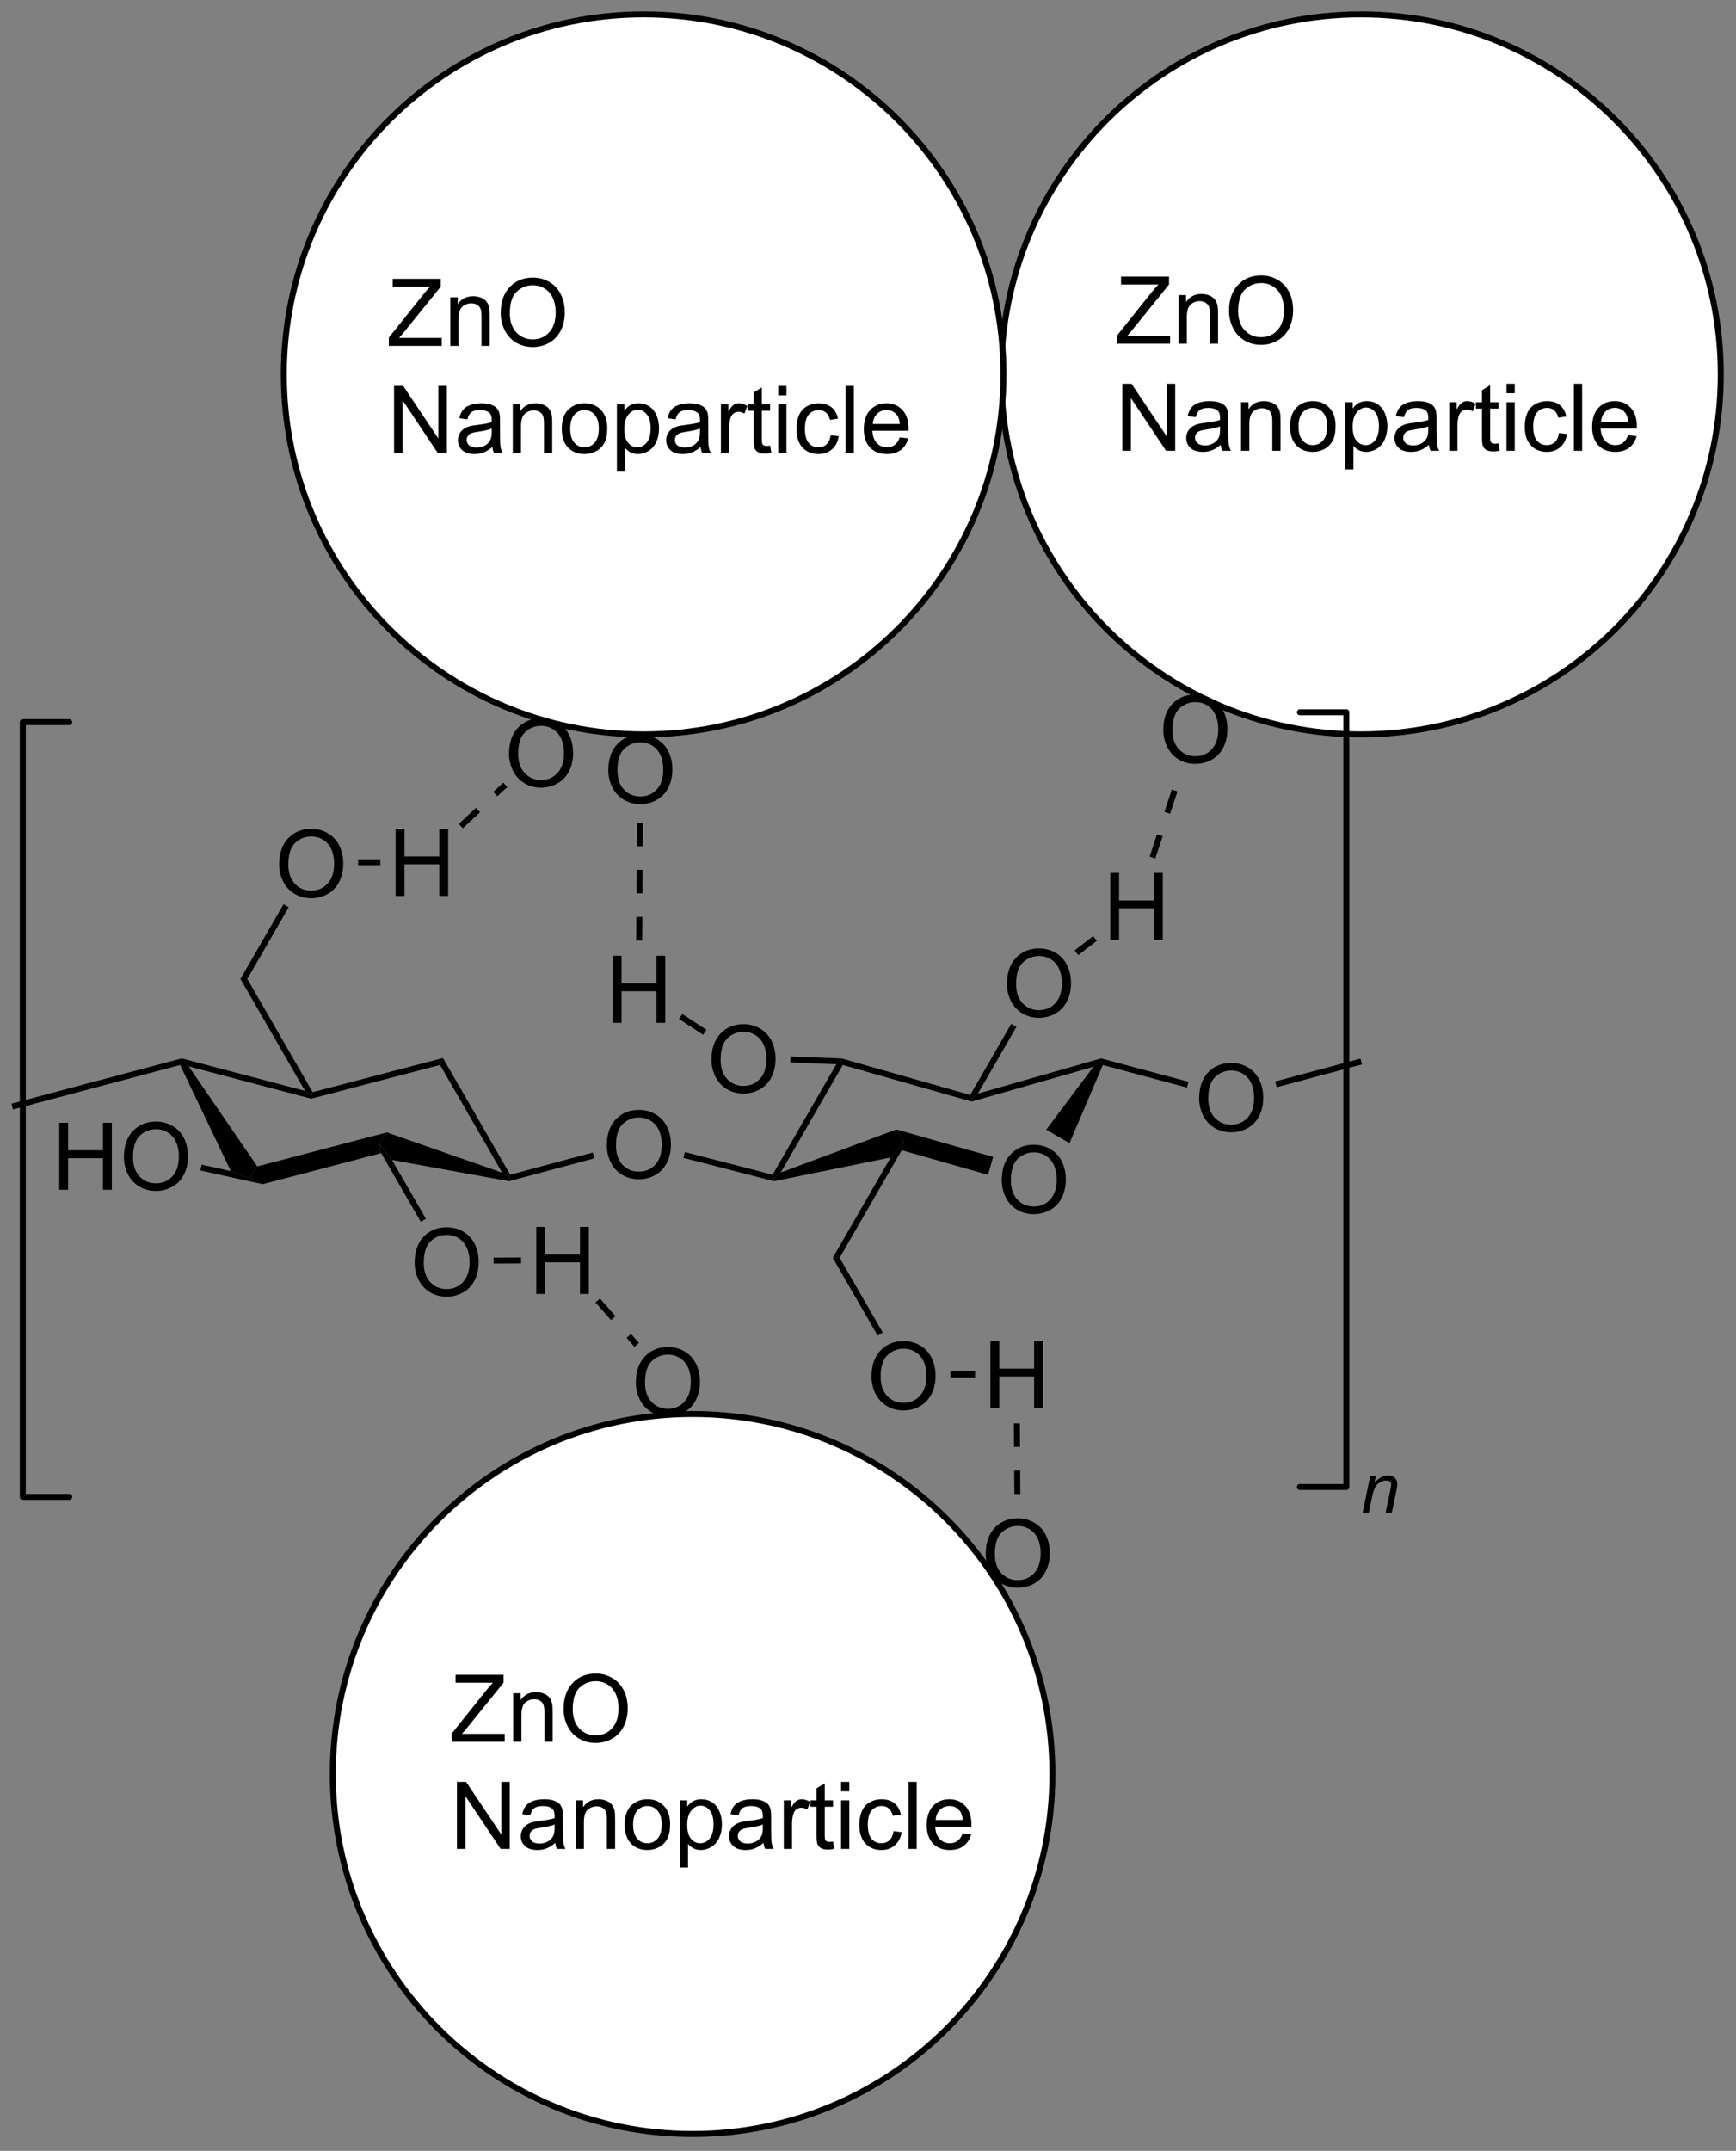 <?xml version="1.0" encoding="UTF-8"?>
<!DOCTYPE svg PUBLIC '-//W3C//DTD SVG 1.0//EN'
          'http://www.w3.org/TR/2001/REC-SVG-20010904/DTD/svg10.dtd'>
<svg stroke-dasharray="none" shape-rendering="auto" xmlns="http://www.w3.org/2000/svg" font-family="'Dialog'" text-rendering="auto" width="407" fill-opacity="1" color-interpolation="auto" color-rendering="auto" preserveAspectRatio="xMidYMid meet" font-size="12px" viewBox="0 0 407 504" fill="black" xmlns:xlink="http://www.w3.org/1999/xlink" stroke="black" image-rendering="auto" stroke-miterlimit="10" stroke-linecap="square" stroke-linejoin="miter" font-style="normal" stroke-width="1" height="504" stroke-dashoffset="0" font-weight="normal" stroke-opacity="1"
><rect x="0" y="0" width="407" height="504" fill="#808080" stroke="none"/><!--Generated by the Batik Graphics2D SVG Generator--><defs id="genericDefs"
  /><g
  ><defs id="defs1"
    ><clipPath clipPathUnits="userSpaceOnUse" id="clipPath1"
      ><path d="M0.633 0.633 L153.173 0.633 L153.173 189.406 L0.633 189.406 L0.633 0.633 Z"
      /></clipPath
      ><clipPath clipPathUnits="userSpaceOnUse" id="clipPath2"
      ><path d="M194.557 59.778 L194.557 243.302 L342.856 243.302 L342.856 59.778 Z"
      /></clipPath
    ></defs
    ><g fill="white" transform="scale(2.667,2.667) translate(-0.633,-0.633) matrix(1.029,0,0,1.029,-199.488,-60.855)" stroke="white"
    ><path d="M310.875 122.512 C293.89 122.512 280.122 108.743 280.122 91.758 C280.122 74.774 293.89 61.005 310.875 61.005 C327.86 61.005 341.628 74.774 341.628 91.758 C341.628 108.743 327.86 122.512 310.875 122.512" stroke="none" clip-path="url(#clipPath2)"
    /></g
    ><g stroke-width="0.51" transform="matrix(2.743,0,0,2.743,-533.656,-163.966)" stroke-linejoin="round" stroke-linecap="round"
    ><path fill="none" d="M310.875 122.512 C293.89 122.512 280.122 108.743 280.122 91.758 C280.122 74.774 293.89 61.005 310.875 61.005 C327.86 61.005 341.628 74.774 341.628 91.758 C341.628 108.743 327.86 122.512 310.875 122.512" clip-path="url(#clipPath2)"
    /></g
    ><g transform="matrix(2.743,0,0,2.743,-533.656,-163.966)"
    ><path d="M290.036 89.133 L290.036 88.43 L292.969 84.761 Q293.281 84.371 293.562 84.081 L290.367 84.081 L290.367 83.407 L294.469 83.407 L294.469 84.081 L291.255 88.055 L290.906 88.456 L294.562 88.456 L294.562 89.133 L290.036 89.133 ZM295.29 89.133 L295.29 84.985 L295.923 84.985 L295.923 85.574 Q296.379 84.891 297.243 84.891 Q297.618 84.891 297.931 85.027 Q298.246 85.159 298.402 85.378 Q298.559 85.597 298.621 85.899 Q298.66 86.094 298.66 86.581 L298.66 89.133 L297.957 89.133 L297.957 86.61 Q297.957 86.18 297.874 85.967 Q297.793 85.753 297.585 85.628 Q297.376 85.501 297.095 85.501 Q296.644 85.501 296.319 85.787 Q295.993 86.071 295.993 86.868 L295.993 89.133 L295.29 89.133 ZM299.599 86.344 Q299.599 84.917 300.365 84.113 Q301.13 83.305 302.341 83.305 Q303.133 83.305 303.768 83.686 Q304.406 84.063 304.74 84.74 Q305.075 85.417 305.075 86.277 Q305.075 87.149 304.724 87.837 Q304.372 88.524 303.727 88.878 Q303.083 89.233 302.336 89.233 Q301.529 89.233 300.891 88.842 Q300.255 88.449 299.927 87.774 Q299.599 87.097 299.599 86.344 ZM300.38 86.355 Q300.38 87.391 300.935 87.988 Q301.492 88.581 302.333 88.581 Q303.188 88.581 303.74 87.98 Q304.294 87.378 304.294 86.274 Q304.294 85.574 304.057 85.053 Q303.82 84.532 303.365 84.246 Q302.911 83.956 302.344 83.956 Q301.539 83.956 300.958 84.511 Q300.38 85.063 300.38 86.355 Z" stroke="none" clip-path="url(#clipPath2)"
    /></g
    ><g transform="matrix(2.743,0,0,2.743,-533.656,-163.966)"
    ><path d="M290.484 98.284 L290.484 92.557 L291.263 92.557 L294.271 97.052 L294.271 92.557 L294.997 92.557 L294.997 98.284 L294.219 98.284 L291.211 93.784 L291.211 98.284 L290.484 98.284 ZM298.887 97.77 Q298.496 98.104 298.134 98.242 Q297.775 98.377 297.361 98.377 Q296.676 98.377 296.309 98.044 Q295.941 97.708 295.941 97.19 Q295.941 96.885 296.079 96.632 Q296.22 96.38 296.444 96.229 Q296.668 96.075 296.949 95.997 Q297.158 95.942 297.574 95.893 Q298.426 95.791 298.829 95.651 Q298.832 95.505 298.832 95.466 Q298.832 95.036 298.634 94.862 Q298.363 94.622 297.832 94.622 Q297.337 94.622 297.1 94.796 Q296.863 94.971 296.751 95.411 L296.064 95.317 Q296.158 94.877 296.371 94.606 Q296.587 94.333 296.993 94.187 Q297.4 94.041 297.934 94.041 Q298.465 94.041 298.796 94.166 Q299.129 94.291 299.285 94.481 Q299.441 94.669 299.504 94.958 Q299.54 95.138 299.54 95.606 L299.54 96.544 Q299.54 97.526 299.585 97.786 Q299.629 98.044 299.762 98.284 L299.027 98.284 Q298.918 98.065 298.887 97.77 ZM298.829 96.2 Q298.447 96.356 297.681 96.466 Q297.246 96.528 297.066 96.606 Q296.887 96.684 296.788 96.836 Q296.691 96.987 296.691 97.169 Q296.691 97.45 296.905 97.638 Q297.118 97.825 297.527 97.825 Q297.934 97.825 298.249 97.648 Q298.566 97.471 298.715 97.161 Q298.829 96.924 298.829 96.458 L298.829 96.2 ZM300.63 98.284 L300.63 94.135 L301.263 94.135 L301.263 94.724 Q301.719 94.041 302.583 94.041 Q302.958 94.041 303.271 94.177 Q303.586 94.309 303.742 94.528 Q303.898 94.747 303.961 95.049 Q304 95.244 304 95.731 L304 98.284 L303.297 98.284 L303.297 95.76 Q303.297 95.33 303.214 95.117 Q303.133 94.903 302.925 94.778 Q302.716 94.651 302.435 94.651 Q301.984 94.651 301.659 94.937 Q301.333 95.221 301.333 96.018 L301.333 98.284 L300.63 98.284 ZM304.816 96.208 Q304.816 95.057 305.457 94.502 Q305.993 94.041 306.762 94.041 Q307.618 94.041 308.16 94.601 Q308.704 95.161 308.704 96.151 Q308.704 96.95 308.462 97.411 Q308.223 97.869 307.764 98.125 Q307.306 98.377 306.762 98.377 Q305.892 98.377 305.353 97.82 Q304.816 97.26 304.816 96.208 ZM305.54 96.208 Q305.54 97.005 305.887 97.403 Q306.236 97.799 306.762 97.799 Q307.285 97.799 307.632 97.401 Q307.981 97.002 307.981 96.184 Q307.981 95.416 307.632 95.02 Q307.283 94.622 306.762 94.622 Q306.236 94.622 305.887 95.018 Q305.54 95.411 305.54 96.208 ZM309.529 99.875 L309.529 94.135 L310.169 94.135 L310.169 94.674 Q310.396 94.356 310.68 94.2 Q310.966 94.041 311.372 94.041 Q311.904 94.041 312.31 94.315 Q312.716 94.588 312.922 95.086 Q313.13 95.583 313.13 96.177 Q313.13 96.815 312.901 97.325 Q312.672 97.833 312.237 98.106 Q311.802 98.377 311.32 98.377 Q310.969 98.377 310.69 98.229 Q310.411 98.08 310.232 97.854 L310.232 99.875 L309.529 99.875 ZM310.164 96.231 Q310.164 97.034 310.487 97.416 Q310.812 97.799 311.273 97.799 Q311.742 97.799 312.075 97.403 Q312.411 97.005 312.411 96.174 Q312.411 95.38 312.083 94.987 Q311.758 94.591 311.305 94.591 Q310.857 94.591 310.51 95.013 Q310.164 95.432 310.164 96.231 ZM316.684 97.77 Q316.293 98.104 315.931 98.242 Q315.572 98.377 315.158 98.377 Q314.473 98.377 314.106 98.044 Q313.738 97.708 313.738 97.19 Q313.738 96.885 313.876 96.632 Q314.017 96.38 314.241 96.229 Q314.465 96.075 314.746 95.997 Q314.954 95.942 315.371 95.893 Q316.223 95.791 316.626 95.651 Q316.629 95.505 316.629 95.466 Q316.629 95.036 316.431 94.862 Q316.16 94.622 315.629 94.622 Q315.134 94.622 314.897 94.796 Q314.66 94.971 314.548 95.411 L313.861 95.317 Q313.954 94.877 314.168 94.606 Q314.384 94.333 314.79 94.187 Q315.197 94.041 315.731 94.041 Q316.262 94.041 316.592 94.166 Q316.926 94.291 317.082 94.481 Q317.238 94.669 317.301 94.958 Q317.337 95.138 317.337 95.606 L317.337 96.544 Q317.337 97.526 317.382 97.786 Q317.426 98.044 317.559 98.284 L316.824 98.284 Q316.715 98.065 316.684 97.77 ZM316.626 96.2 Q316.243 96.356 315.478 96.466 Q315.043 96.528 314.863 96.606 Q314.684 96.684 314.585 96.836 Q314.488 96.987 314.488 97.169 Q314.488 97.45 314.702 97.638 Q314.915 97.825 315.324 97.825 Q315.731 97.825 316.046 97.648 Q316.363 97.471 316.512 97.161 Q316.626 96.924 316.626 96.458 L316.626 96.2 ZM318.419 98.284 L318.419 94.135 L319.052 94.135 L319.052 94.763 Q319.294 94.323 319.497 94.182 Q319.703 94.041 319.95 94.041 Q320.305 94.041 320.672 94.268 L320.43 94.919 Q320.172 94.768 319.914 94.768 Q319.685 94.768 319.5 94.906 Q319.318 95.044 319.24 95.291 Q319.122 95.666 319.122 96.112 L319.122 98.284 L318.419 98.284 ZM322.625 97.653 L322.727 98.276 Q322.43 98.338 322.195 98.338 Q321.812 98.338 321.602 98.218 Q321.391 98.096 321.305 97.898 Q321.219 97.7 321.219 97.067 L321.219 94.682 L320.703 94.682 L320.703 94.135 L321.219 94.135 L321.219 93.106 L321.919 92.684 L321.919 94.135 L322.625 94.135 L322.625 94.682 L321.919 94.682 L321.919 97.106 Q321.919 97.409 321.956 97.494 Q321.992 97.58 322.075 97.632 Q322.161 97.682 322.318 97.682 Q322.435 97.682 322.625 97.653 ZM323.316 93.364 L323.316 92.557 L324.019 92.557 L324.019 93.364 L323.316 93.364 ZM323.316 98.284 L323.316 94.135 L324.019 94.135 L324.019 98.284 L323.316 98.284 ZM327.797 96.763 L328.49 96.854 Q328.375 97.567 327.909 97.974 Q327.443 98.377 326.763 98.377 Q325.911 98.377 325.393 97.82 Q324.875 97.263 324.875 96.224 Q324.875 95.552 325.096 95.049 Q325.32 94.544 325.776 94.294 Q326.232 94.041 326.766 94.041 Q327.443 94.041 327.872 94.382 Q328.302 94.724 328.422 95.354 L327.74 95.458 Q327.641 95.041 327.393 94.83 Q327.146 94.619 326.794 94.619 Q326.263 94.619 325.93 95 Q325.599 95.38 325.599 96.205 Q325.599 97.041 325.919 97.421 Q326.24 97.799 326.755 97.799 Q327.169 97.799 327.445 97.546 Q327.724 97.291 327.797 96.763 ZM329.075 98.284 L329.075 92.557 L329.779 92.557 L329.779 98.284 L329.075 98.284 ZM333.707 96.948 L334.434 97.036 Q334.262 97.674 333.796 98.026 Q333.332 98.377 332.611 98.377 Q331.699 98.377 331.165 97.817 Q330.634 97.255 330.634 96.244 Q330.634 95.198 331.173 94.619 Q331.712 94.041 332.572 94.041 Q333.402 94.041 333.928 94.609 Q334.457 95.174 334.457 96.2 Q334.457 96.263 334.454 96.388 L331.361 96.388 Q331.4 97.073 331.746 97.437 Q332.095 97.799 332.613 97.799 Q333.001 97.799 333.275 97.596 Q333.548 97.393 333.707 96.948 ZM331.4 95.809 L333.715 95.809 Q333.668 95.286 333.449 95.026 Q333.113 94.619 332.579 94.619 Q332.095 94.619 331.764 94.945 Q331.434 95.268 331.4 95.809 Z" stroke="none" clip-path="url(#clipPath2)"
    /></g
    ><g transform="matrix(2.743,0,0,2.743,-533.656,-163.966)"
    ><path d="M209.948 150.755 L210.086 150.454 L210.683 150.875 L216.542 159.417 L215.84 160.421 L214.279 159.816 Z" stroke="none" clip-path="url(#clipPath2)"
    /></g
    ><g transform="matrix(2.743,0,0,2.743,-533.656,-163.966)"
    ><path d="M217 160.938 L215.84 160.421 L216.542 159.417 L227.619 156.514 L226.973 157.504 L227.129 158.284 Z" stroke="none" clip-path="url(#clipPath2)"
    /></g
    ><g transform="matrix(2.743,0,0,2.743,-533.656,-163.966)"
    ><path d="M228.055 158.867 L226.973 157.504 L227.619 156.514 L237.475 159.955 L238.039 160.421 L238.051 160.682 Z" stroke="none" clip-path="url(#clipPath2)"
    /></g
    ><g transform="matrix(2.743,0,0,2.743,-533.656,-163.966)"
    ><path d="M238.162 160.124 L238.039 160.421 L237.475 159.955 L232.162 150.75 L232.409 150.158 Z" stroke="none" clip-path="url(#clipPath2)"
    /></g
    ><g transform="matrix(2.743,0,0,2.743,-533.656,-163.966)"
    ><path d="M232.409 150.158 L232.162 150.75 L221.151 153.634 L221.151 153.37 L221.275 153.074 Z" stroke="none" clip-path="url(#clipPath2)"
    /></g
    ><g transform="matrix(2.743,0,0,2.743,-533.656,-163.966)"
    ><path d="M220.624 152.967 L221.151 153.37 L221.151 153.634 L210.683 150.875 L210.086 150.454 L210.085 150.19 Z" stroke="none" clip-path="url(#clipPath2)"
    /></g
    ><g transform="matrix(2.743,0,0,2.743,-533.656,-163.966)"
    ><path d="M280.172 160.607 Q280.172 159.18 280.938 158.375 Q281.704 157.568 282.914 157.568 Q283.706 157.568 284.342 157.948 Q284.98 158.326 285.313 159.003 Q285.649 159.68 285.649 160.539 Q285.649 161.412 285.297 162.099 Q284.946 162.787 284.3 163.141 Q283.657 163.495 282.909 163.495 Q282.102 163.495 281.464 163.104 Q280.829 162.711 280.5 162.037 Q280.172 161.36 280.172 160.607 ZM280.954 160.618 Q280.954 161.654 281.508 162.25 Q282.066 162.844 282.907 162.844 Q283.761 162.844 284.313 162.243 Q284.868 161.641 284.868 160.537 Q284.868 159.836 284.631 159.315 Q284.394 158.794 283.938 158.508 Q283.485 158.219 282.917 158.219 Q282.112 158.219 281.532 158.774 Q280.954 159.326 280.954 160.618 Z" stroke="none" clip-path="url(#clipPath2)"
    /></g
    ><g transform="matrix(2.743,0,0,2.743,-533.656,-163.966)"
    ><path d="M266.033 150.692 L266.465 150.454 L266.587 150.754 L261.285 159.936 L260.711 160.421 L260.587 160.126 Z" stroke="none" clip-path="url(#clipPath2)"
    /></g
    ><g transform="matrix(2.743,0,0,2.743,-533.656,-163.966)"
    ><path d="M260.702 160.682 L260.711 160.421 L261.285 159.936 L271.168 156.261 L271.777 157.258 L270.677 158.653 Z" stroke="none" clip-path="url(#clipPath2)"
    /></g
    ><g transform="matrix(2.743,0,0,2.743,-533.656,-163.966)"
    ><path d="M271.62 158.039 L271.777 157.258 L271.168 156.261 L279.435 158.609 L279.001 160.136 Z" stroke="none" clip-path="url(#clipPath2)"
    /></g
    ><g transform="matrix(2.743,0,0,2.743,-533.656,-163.966)"
    ><path d="M285.964 157.432 L283.971 156.281 L288.008 150.907 L288.665 150.454 L288.811 150.757 Z" stroke="none" clip-path="url(#clipPath2)"
    /></g
    ><g transform="matrix(2.743,0,0,2.743,-533.656,-163.966)"
    ><path d="M288.663 150.19 L288.665 150.454 L288.008 150.907 L277.599 153.881 L277.598 153.616 L278.135 153.197 Z" stroke="none" clip-path="url(#clipPath2)"
    /></g
    ><g transform="matrix(2.743,0,0,2.743,-533.656,-163.966)"
    ><path d="M277.477 153.316 L277.598 153.616 L277.599 153.881 L266.587 150.754 L266.465 150.454 L266.506 150.201 Z" stroke="none" clip-path="url(#clipPath2)"
    /></g
    ><g transform="matrix(2.743,0,0,2.743,-533.656,-163.966)"
    ><path d="M246.418 157.628 Q246.418 156.201 247.184 155.397 Q247.95 154.589 249.161 154.589 Q249.952 154.589 250.588 154.97 Q251.226 155.347 251.559 156.024 Q251.895 156.701 251.895 157.561 Q251.895 158.433 251.543 159.12 Q251.192 159.808 250.546 160.162 Q249.903 160.516 249.155 160.516 Q248.348 160.516 247.71 160.126 Q247.075 159.732 246.746 159.058 Q246.418 158.381 246.418 157.628 ZM247.2 157.639 Q247.2 158.675 247.754 159.272 Q248.312 159.865 249.153 159.865 Q250.007 159.865 250.559 159.264 Q251.114 158.662 251.114 157.558 Q251.114 156.857 250.877 156.337 Q250.64 155.816 250.184 155.529 Q249.731 155.24 249.163 155.24 Q248.358 155.24 247.778 155.795 Q247.2 156.347 247.2 157.639 Z" stroke="none" clip-path="url(#clipPath2)"
    /></g
    ><g transform="matrix(2.743,0,0,2.743,-533.656,-163.966)"
    ><path d="M238.051 160.682 L238.039 160.421 L238.162 160.124 L245.214 158.234 L245.346 158.727 Z" stroke="none" clip-path="url(#clipPath2)"
    /></g
    ><g transform="matrix(2.743,0,0,2.743,-533.656,-163.966)"
    ><path d="M260.587 160.126 L260.711 160.421 L260.702 160.682 L252.964 158.688 L253.091 158.194 Z" stroke="none" clip-path="url(#clipPath2)"
    /></g
    ><g transform="matrix(2.743,0,0,2.743,-533.656,-163.966)"
    ><path d="M210.085 150.19 L210.086 150.454 L209.948 150.755 L195.66 154.554 L195.529 154.061 Z" stroke="none" clip-path="url(#clipPath2)"
    /></g
    ><g transform="matrix(2.743,0,0,2.743,-533.656,-163.966)"
    ><path d="M199.618 161.417 L199.618 155.691 L200.376 155.691 L200.376 158.042 L203.353 158.042 L203.353 155.691 L204.11 155.691 L204.11 161.417 L203.353 161.417 L203.353 158.717 L200.376 158.717 L200.376 161.417 L199.618 161.417 ZM205.143 158.628 Q205.143 157.201 205.909 156.397 Q206.674 155.589 207.885 155.589 Q208.677 155.589 209.312 155.97 Q209.95 156.347 210.284 157.024 Q210.619 157.701 210.619 158.561 Q210.619 159.433 210.268 160.12 Q209.916 160.808 209.271 161.162 Q208.627 161.516 207.88 161.516 Q207.073 161.516 206.435 161.126 Q205.799 160.732 205.471 160.058 Q205.143 159.381 205.143 158.628 ZM205.924 158.639 Q205.924 159.675 206.479 160.272 Q207.036 160.865 207.877 160.865 Q208.732 160.865 209.284 160.264 Q209.838 159.662 209.838 158.558 Q209.838 157.857 209.601 157.337 Q209.364 156.816 208.909 156.529 Q208.456 156.24 207.888 156.24 Q207.083 156.24 206.502 156.795 Q205.924 157.347 205.924 158.639 Z" stroke="none" clip-path="url(#clipPath2)"
    /></g
    ><g transform="matrix(2.743,0,0,2.743,-533.656,-163.966)"
    ><path d="M214.279 159.816 L215.84 160.421 L217 160.938 L211.68 159.767 L211.79 159.268 Z" stroke="none" clip-path="url(#clipPath2)"
    /></g
    ><g transform="matrix(2.743,0,0,2.743,-533.656,-163.966)"
    ><path d="M221.275 153.074 L221.151 153.37 L220.624 152.967 L215.102 143.403 L215.692 143.403 Z" stroke="none" clip-path="url(#clipPath2)"
    /></g
    ><g transform="matrix(2.743,0,0,2.743,-533.656,-163.966)"
    ><path d="M255.362 150.306 Q255.362 148.879 256.127 148.075 Q256.893 147.267 258.104 147.267 Q258.896 147.267 259.531 147.648 Q260.169 148.025 260.502 148.702 Q260.838 149.379 260.838 150.239 Q260.838 151.111 260.487 151.798 Q260.135 152.486 259.489 152.84 Q258.846 153.194 258.099 153.194 Q257.291 153.194 256.653 152.804 Q256.018 152.411 255.69 151.736 Q255.362 151.059 255.362 150.306 ZM256.143 150.317 Q256.143 151.353 256.698 151.95 Q257.255 152.543 258.096 152.543 Q258.95 152.543 259.502 151.942 Q260.057 151.34 260.057 150.236 Q260.057 149.536 259.82 149.015 Q259.583 148.494 259.127 148.207 Q258.674 147.918 258.106 147.918 Q257.302 147.918 256.721 148.473 Q256.143 149.025 256.143 150.317 Z" stroke="none" clip-path="url(#clipPath2)"
    /></g
    ><g transform="matrix(2.743,0,0,2.743,-533.656,-163.966)"
    ><path d="M266.506 150.201 L266.465 150.454 L266.033 150.692 L262.096 150.535 L262.117 150.025 Z" stroke="none" clip-path="url(#clipPath2)"
    /></g
    ><g transform="matrix(2.743,0,0,2.743,-533.656,-163.966)"
    ><path d="M297.045 153.619 Q297.045 152.192 297.81 151.387 Q298.576 150.58 299.787 150.58 Q300.578 150.58 301.214 150.96 Q301.852 151.338 302.185 152.015 Q302.521 152.692 302.521 153.551 Q302.521 154.423 302.17 155.111 Q301.818 155.798 301.172 156.153 Q300.529 156.507 299.781 156.507 Q298.974 156.507 298.336 156.116 Q297.701 155.723 297.373 155.048 Q297.045 154.371 297.045 153.619 ZM297.826 153.629 Q297.826 154.666 298.38 155.262 Q298.938 155.856 299.779 155.856 Q300.633 155.856 301.185 155.254 Q301.74 154.653 301.74 153.548 Q301.74 152.848 301.503 152.327 Q301.266 151.806 300.81 151.52 Q300.357 151.231 299.789 151.231 Q298.985 151.231 298.404 151.786 Q297.826 152.338 297.826 153.629 Z" stroke="none" clip-path="url(#clipPath2)"
    /></g
    ><g transform="matrix(2.743,0,0,2.743,-533.656,-163.966)"
    ><path d="M288.811 150.757 L288.665 150.454 L288.663 150.19 L296.137 152.192 L296.005 152.685 Z" stroke="none" clip-path="url(#clipPath2)"
    /></g
    ><g transform="matrix(2.743,0,0,2.743,-533.656,-163.966)"
    ><path d="M270.677 158.653 L271.777 157.258 L271.62 158.039 L266.317 167.225 L265.728 167.225 Z" stroke="none" clip-path="url(#clipPath2)"
    /></g
    ><g transform="matrix(2.743,0,0,2.743,-533.656,-163.966)"
    ><path d="M229.991 167.657 Q229.991 166.23 230.756 165.425 Q231.522 164.618 232.733 164.618 Q233.525 164.618 234.16 164.998 Q234.798 165.376 235.131 166.053 Q235.467 166.73 235.467 167.589 Q235.467 168.462 235.116 169.149 Q234.764 169.837 234.118 170.191 Q233.475 170.545 232.728 170.545 Q231.92 170.545 231.282 170.154 Q230.647 169.761 230.319 169.087 Q229.991 168.41 229.991 167.657 ZM230.772 167.667 Q230.772 168.704 231.327 169.3 Q231.884 169.894 232.725 169.894 Q233.579 169.894 234.131 169.292 Q234.686 168.691 234.686 167.587 Q234.686 166.886 234.449 166.365 Q234.212 165.844 233.756 165.558 Q233.303 165.269 232.736 165.269 Q231.931 165.269 231.35 165.824 Q230.772 166.376 230.772 167.667 Z" stroke="none" clip-path="url(#clipPath2)"
    /></g
    ><g transform="matrix(2.743,0,0,2.743,-533.656,-163.966)"
    ><path d="M227.129 158.284 L226.973 157.504 L228.055 158.867 L230.958 163.895 L230.516 164.15 Z" stroke="none" clip-path="url(#clipPath2)"
    /></g
    ><g transform="matrix(2.743,0,0,2.743,-533.656,-163.966)"
    ><path d="M280.616 143.835 Q280.616 142.408 281.381 141.603 Q282.147 140.796 283.358 140.796 Q284.15 140.796 284.785 141.176 Q285.423 141.554 285.756 142.231 Q286.092 142.908 286.092 143.767 Q286.092 144.64 285.741 145.327 Q285.389 146.015 284.743 146.369 Q284.1 146.723 283.353 146.723 Q282.545 146.723 281.907 146.332 Q281.272 145.939 280.944 145.265 Q280.616 144.588 280.616 143.835 ZM281.397 143.845 Q281.397 144.882 281.952 145.478 Q282.509 146.072 283.35 146.072 Q284.204 146.072 284.756 145.47 Q285.311 144.869 285.311 143.765 Q285.311 143.064 285.074 142.543 Q284.837 142.022 284.381 141.736 Q283.928 141.447 283.361 141.447 Q282.556 141.447 281.975 142.002 Q281.397 142.554 281.397 143.845 Z" stroke="none" clip-path="url(#clipPath2)"
    /></g
    ><g transform="matrix(2.743,0,0,2.743,-533.656,-163.966)"
    ><path d="M278.135 153.197 L277.598 153.616 L277.477 153.316 L280.986 147.238 L281.428 147.493 Z" stroke="none" clip-path="url(#clipPath2)"
    /></g
    ><g transform="matrix(2.743,0,0,2.743,-533.656,-163.966)"
    ><path d="M303.672 152.655 L303.54 152.162 L310.832 150.208 L310.964 150.701 Z" stroke="none" clip-path="url(#clipPath2)"
    /></g
    ><g transform="matrix(2.743,0,0,2.743,-533.656,-163.966)"
    ><path d="M218.414 133.622 Q218.414 132.195 219.18 131.391 Q219.946 130.583 221.157 130.583 Q221.948 130.583 222.584 130.964 Q223.222 131.341 223.555 132.018 Q223.891 132.695 223.891 133.555 Q223.891 134.427 223.539 135.114 Q223.188 135.802 222.542 136.156 Q221.899 136.51 221.151 136.51 Q220.344 136.51 219.706 136.12 Q219.071 135.726 218.743 135.052 Q218.414 134.375 218.414 133.622 ZM219.196 133.633 Q219.196 134.669 219.75 135.266 Q220.308 135.859 221.149 135.859 Q222.003 135.859 222.555 135.258 Q223.11 134.656 223.11 133.552 Q223.11 132.851 222.873 132.331 Q222.636 131.81 222.18 131.523 Q221.727 131.234 221.159 131.234 Q220.355 131.234 219.774 131.789 Q219.196 132.341 219.196 133.633 Z" stroke="none" clip-path="url(#clipPath2)"
    /></g
    ><g transform="matrix(2.743,0,0,2.743,-533.656,-163.966)"
    ><path d="M215.692 143.403 L215.102 143.403 L218.785 137.025 L219.227 137.28 Z" stroke="none" clip-path="url(#clipPath2)"
    /></g
    ><g stroke-width="0.51" transform="matrix(2.743,0,0,2.743,-533.656,-163.966)" stroke-linejoin="round" stroke-linecap="round"
    ><path fill="none" d="M305.654 186.805 L309.625 186.805 L309.625 120.621 L305.654 120.621" clip-path="url(#clipPath2)"
    /></g
    ><g stroke-width="0.51" transform="matrix(2.743,0,0,2.743,-533.656,-163.966)" stroke-linejoin="round" stroke-linecap="round"
    ><path fill="none" d="M200.471 121.465 L196.5 121.465 L196.5 187.65 L200.471 187.65" clip-path="url(#clipPath2)"
    /></g
    ><g transform="matrix(2.743,0,0,2.743,-533.656,-163.966)"
    ><path d="M269.04 177.378 Q269.04 175.951 269.805 175.146 Q270.571 174.339 271.782 174.339 Q272.574 174.339 273.209 174.719 Q273.847 175.097 274.18 175.774 Q274.516 176.451 274.516 177.31 Q274.516 178.183 274.165 178.87 Q273.813 179.558 273.167 179.912 Q272.524 180.266 271.777 180.266 Q270.969 180.266 270.331 179.875 Q269.696 179.482 269.368 178.808 Q269.04 178.131 269.04 177.378 ZM269.821 177.388 Q269.821 178.425 270.376 179.021 Q270.933 179.615 271.774 179.615 Q272.628 179.615 273.18 179.013 Q273.735 178.412 273.735 177.308 Q273.735 176.607 273.498 176.086 Q273.261 175.565 272.805 175.279 Q272.352 174.99 271.784 174.99 Q270.98 174.99 270.399 175.545 Q269.821 176.097 269.821 177.388 Z" stroke="none" clip-path="url(#clipPath2)"
    /></g
    ><g transform="matrix(2.743,0,0,2.743,-533.656,-163.966)"
    ><path d="M265.728 167.225 L266.317 167.225 L270.007 173.616 L269.565 173.871 Z" stroke="none" clip-path="url(#clipPath2)"
    /></g
    ><g transform="matrix(2.743,0,0,2.743,-533.656,-163.966)"
    ><path d="M311.013 189 L311.663 185.889 L312.144 185.889 L312.03 186.43 Q312.343 186.111 312.614 185.965 Q312.888 185.818 313.173 185.818 Q313.55 185.818 313.765 186.023 Q313.982 186.228 313.982 186.57 Q313.982 186.744 313.905 187.115 L313.509 189 L312.98 189 L313.392 187.027 Q313.454 186.74 313.454 186.603 Q313.454 186.447 313.347 186.352 Q313.239 186.254 313.038 186.254 Q312.63 186.254 312.312 186.547 Q311.995 186.84 311.845 187.553 L311.544 189 L311.013 189 Z" stroke="none" clip-path="url(#clipPath2)"
    /></g
    ><g fill="white" transform="matrix(2.743,0,0,2.743,-533.656,-163.966)" stroke="white"
    ><path d="M249.562 122.512 C232.578 122.512 218.809 108.743 218.809 91.758 C218.809 74.774 232.578 61.005 249.562 61.005 C266.547 61.005 280.316 74.774 280.316 91.758 C280.316 108.743 266.547 122.512 249.562 122.512" stroke="none" clip-path="url(#clipPath2)"
    /></g
    ><g stroke-width="0.51" transform="matrix(2.743,0,0,2.743,-533.656,-163.966)" stroke-linejoin="round" stroke-linecap="round"
    ><path fill="none" d="M249.562 122.512 C232.578 122.512 218.809 108.743 218.809 91.758 C218.809 74.774 232.578 61.005 249.562 61.005 C266.547 61.005 280.316 74.774 280.316 91.758 C280.316 108.743 266.547 122.512 249.562 122.512" clip-path="url(#clipPath2)"
    /></g
    ><g transform="matrix(2.743,0,0,2.743,-533.656,-163.966)"
    ><path d="M227.786 89.321 L227.786 88.618 L230.719 84.949 Q231.031 84.558 231.312 84.269 L228.117 84.269 L228.117 83.594 L232.219 83.594 L232.219 84.269 L229.005 88.243 L228.656 88.644 L232.312 88.644 L232.312 89.321 L227.786 89.321 ZM233.04 89.321 L233.04 85.173 L233.673 85.173 L233.673 85.761 Q234.129 85.079 234.994 85.079 Q235.369 85.079 235.681 85.214 Q235.996 85.347 236.152 85.566 Q236.309 85.784 236.371 86.087 Q236.41 86.282 236.41 86.769 L236.41 89.321 L235.707 89.321 L235.707 86.798 Q235.707 86.368 235.624 86.154 Q235.543 85.941 235.335 85.816 Q235.126 85.688 234.845 85.688 Q234.394 85.688 234.069 85.975 Q233.744 86.258 233.744 87.055 L233.744 89.321 L233.04 89.321 ZM237.349 86.532 Q237.349 85.105 238.115 84.3 Q238.88 83.493 240.091 83.493 Q240.883 83.493 241.518 83.873 Q242.156 84.251 242.49 84.928 Q242.826 85.605 242.826 86.464 Q242.826 87.337 242.474 88.024 Q242.122 88.712 241.477 89.066 Q240.833 89.42 240.086 89.42 Q239.279 89.42 238.641 89.029 Q238.005 88.636 237.677 87.962 Q237.349 87.284 237.349 86.532 ZM238.13 86.542 Q238.13 87.579 238.685 88.175 Q239.242 88.769 240.083 88.769 Q240.938 88.769 241.49 88.167 Q242.044 87.566 242.044 86.462 Q242.044 85.761 241.807 85.24 Q241.57 84.719 241.115 84.433 Q240.661 84.144 240.094 84.144 Q239.289 84.144 238.708 84.699 Q238.13 85.251 238.13 86.542 Z" stroke="none" clip-path="url(#clipPath2)"
    /></g
    ><g transform="matrix(2.743,0,0,2.743,-533.656,-163.966)"
    ><path d="M228.234 98.471 L228.234 92.744 L229.013 92.744 L232.021 97.239 L232.021 92.744 L232.747 92.744 L232.747 98.471 L231.969 98.471 L228.961 93.971 L228.961 98.471 L228.234 98.471 ZM236.637 97.958 Q236.246 98.291 235.884 98.429 Q235.525 98.565 235.111 98.565 Q234.426 98.565 234.059 98.231 Q233.691 97.895 233.691 97.377 Q233.691 97.073 233.829 96.82 Q233.97 96.567 234.194 96.416 Q234.418 96.263 234.699 96.184 Q234.907 96.13 235.324 96.08 Q236.176 95.979 236.579 95.838 Q236.582 95.692 236.582 95.653 Q236.582 95.224 236.384 95.049 Q236.113 94.809 235.582 94.809 Q235.087 94.809 234.85 94.984 Q234.613 95.159 234.501 95.599 L233.814 95.505 Q233.907 95.065 234.121 94.794 Q234.337 94.52 234.744 94.375 Q235.15 94.229 235.684 94.229 Q236.215 94.229 236.546 94.354 Q236.879 94.479 237.035 94.669 Q237.191 94.856 237.254 95.145 Q237.29 95.325 237.29 95.794 L237.29 96.731 Q237.29 97.713 237.335 97.974 Q237.379 98.231 237.512 98.471 L236.777 98.471 Q236.668 98.252 236.637 97.958 ZM236.579 96.388 Q236.197 96.544 235.431 96.653 Q234.996 96.716 234.816 96.794 Q234.637 96.872 234.538 97.023 Q234.441 97.174 234.441 97.356 Q234.441 97.638 234.655 97.825 Q234.869 98.013 235.277 98.013 Q235.684 98.013 235.999 97.836 Q236.316 97.659 236.465 97.349 Q236.579 97.112 236.579 96.645 L236.579 96.388 ZM238.38 98.471 L238.38 94.323 L239.013 94.323 L239.013 94.911 Q239.469 94.229 240.333 94.229 Q240.708 94.229 241.021 94.364 Q241.336 94.497 241.492 94.716 Q241.648 94.934 241.711 95.237 Q241.75 95.432 241.75 95.919 L241.75 98.471 L241.047 98.471 L241.047 95.948 Q241.047 95.518 240.964 95.304 Q240.883 95.091 240.674 94.966 Q240.466 94.838 240.185 94.838 Q239.734 94.838 239.409 95.125 Q239.083 95.409 239.083 96.205 L239.083 98.471 L238.38 98.471 ZM242.566 96.395 Q242.566 95.244 243.207 94.69 Q243.744 94.229 244.512 94.229 Q245.369 94.229 245.91 94.789 Q246.454 95.349 246.454 96.338 Q246.454 97.138 246.212 97.599 Q245.973 98.057 245.514 98.312 Q245.056 98.565 244.512 98.565 Q243.642 98.565 243.103 98.007 Q242.566 97.448 242.566 96.395 ZM243.29 96.395 Q243.29 97.192 243.637 97.591 Q243.986 97.987 244.512 97.987 Q245.035 97.987 245.381 97.588 Q245.731 97.19 245.731 96.372 Q245.731 95.604 245.381 95.208 Q245.032 94.809 244.512 94.809 Q243.986 94.809 243.637 95.205 Q243.29 95.599 243.29 96.395 ZM247.279 100.062 L247.279 94.323 L247.919 94.323 L247.919 94.862 Q248.146 94.544 248.43 94.388 Q248.716 94.229 249.122 94.229 Q249.654 94.229 250.06 94.502 Q250.466 94.776 250.672 95.273 Q250.88 95.77 250.88 96.364 Q250.88 97.002 250.651 97.513 Q250.422 98.02 249.987 98.294 Q249.552 98.565 249.07 98.565 Q248.719 98.565 248.44 98.416 Q248.161 98.268 247.982 98.041 L247.982 100.062 L247.279 100.062 ZM247.914 96.419 Q247.914 97.221 248.237 97.604 Q248.562 97.987 249.023 97.987 Q249.492 97.987 249.826 97.591 Q250.161 97.192 250.161 96.362 Q250.161 95.567 249.833 95.174 Q249.508 94.778 249.055 94.778 Q248.607 94.778 248.26 95.2 Q247.914 95.619 247.914 96.419 ZM254.434 97.958 Q254.043 98.291 253.681 98.429 Q253.322 98.565 252.907 98.565 Q252.223 98.565 251.856 98.231 Q251.488 97.895 251.488 97.377 Q251.488 97.073 251.626 96.82 Q251.767 96.567 251.991 96.416 Q252.215 96.263 252.496 96.184 Q252.704 96.13 253.121 96.08 Q253.973 95.979 254.376 95.838 Q254.379 95.692 254.379 95.653 Q254.379 95.224 254.181 95.049 Q253.91 94.809 253.379 94.809 Q252.884 94.809 252.647 94.984 Q252.41 95.159 252.298 95.599 L251.611 95.505 Q251.704 95.065 251.918 94.794 Q252.134 94.52 252.54 94.375 Q252.947 94.229 253.481 94.229 Q254.012 94.229 254.343 94.354 Q254.676 94.479 254.832 94.669 Q254.988 94.856 255.051 95.145 Q255.087 95.325 255.087 95.794 L255.087 96.731 Q255.087 97.713 255.131 97.974 Q255.176 98.231 255.309 98.471 L254.574 98.471 Q254.465 98.252 254.434 97.958 ZM254.376 96.388 Q253.994 96.544 253.228 96.653 Q252.793 96.716 252.613 96.794 Q252.434 96.872 252.335 97.023 Q252.238 97.174 252.238 97.356 Q252.238 97.638 252.452 97.825 Q252.665 98.013 253.074 98.013 Q253.481 98.013 253.796 97.836 Q254.113 97.659 254.262 97.349 Q254.376 97.112 254.376 96.645 L254.376 96.388 ZM256.169 98.471 L256.169 94.323 L256.802 94.323 L256.802 94.95 Q257.044 94.51 257.247 94.369 Q257.453 94.229 257.7 94.229 Q258.055 94.229 258.422 94.455 L258.18 95.106 Q257.922 94.955 257.664 94.955 Q257.435 94.955 257.25 95.093 Q257.068 95.231 256.99 95.479 Q256.872 95.854 256.872 96.299 L256.872 98.471 L256.169 98.471 ZM260.375 97.841 L260.477 98.463 Q260.18 98.526 259.945 98.526 Q259.562 98.526 259.352 98.406 Q259.141 98.284 259.055 98.086 Q258.969 97.888 258.969 97.255 L258.969 94.869 L258.453 94.869 L258.453 94.323 L258.969 94.323 L258.969 93.294 L259.669 92.872 L259.669 94.323 L260.375 94.323 L260.375 94.869 L259.669 94.869 L259.669 97.294 Q259.669 97.596 259.706 97.682 Q259.742 97.768 259.825 97.82 Q259.911 97.869 260.068 97.869 Q260.185 97.869 260.375 97.841 ZM261.066 93.552 L261.066 92.744 L261.769 92.744 L261.769 93.552 L261.066 93.552 ZM261.066 98.471 L261.066 94.323 L261.769 94.323 L261.769 98.471 L261.066 98.471 ZM265.547 96.95 L266.24 97.041 Q266.125 97.755 265.659 98.161 Q265.193 98.565 264.513 98.565 Q263.661 98.565 263.143 98.007 Q262.625 97.45 262.625 96.411 Q262.625 95.739 262.846 95.237 Q263.07 94.731 263.526 94.481 Q263.982 94.229 264.516 94.229 Q265.193 94.229 265.622 94.57 Q266.052 94.911 266.172 95.541 L265.49 95.645 Q265.391 95.229 265.143 95.018 Q264.896 94.807 264.544 94.807 Q264.013 94.807 263.68 95.187 Q263.349 95.567 263.349 96.393 Q263.349 97.229 263.669 97.609 Q263.99 97.987 264.505 97.987 Q264.919 97.987 265.195 97.734 Q265.474 97.479 265.547 96.95 ZM266.825 98.471 L266.825 92.744 L267.529 92.744 L267.529 98.471 L266.825 98.471 ZM271.457 97.135 L272.184 97.224 Q272.012 97.862 271.546 98.213 Q271.082 98.565 270.361 98.565 Q269.449 98.565 268.915 98.005 Q268.384 97.442 268.384 96.432 Q268.384 95.385 268.923 94.807 Q269.462 94.229 270.322 94.229 Q271.152 94.229 271.678 94.796 Q272.207 95.362 272.207 96.388 Q272.207 96.45 272.204 96.575 L269.111 96.575 Q269.15 97.26 269.496 97.625 Q269.845 97.987 270.363 97.987 Q270.751 97.987 271.025 97.784 Q271.298 97.58 271.457 97.135 ZM269.15 95.997 L271.465 95.997 Q271.418 95.474 271.199 95.213 Q270.863 94.807 270.329 94.807 Q269.845 94.807 269.514 95.132 Q269.184 95.455 269.15 95.997 Z" stroke="none" clip-path="url(#clipPath2)"
    /></g
    ><g transform="matrix(2.743,0,0,2.743,-533.656,-163.966)"
    ><path d="M228.363 136.311 L228.363 130.585 L229.121 130.585 L229.121 132.936 L232.097 132.936 L232.097 130.585 L232.855 130.585 L232.855 136.311 L232.097 136.311 L232.097 133.611 L229.121 133.611 L229.121 136.311 L228.363 136.311 Z" stroke="none" clip-path="url(#clipPath2)"
    /></g
    ><g transform="matrix(2.743,0,0,2.743,-533.656,-163.966)"
    ><path d="M225.16 133.691 L225.16 133.181 L227.059 133.181 L227.059 133.691 Z" stroke="none" clip-path="url(#clipPath2)"
    /></g
    ><g transform="matrix(2.743,0,0,2.743,-533.656,-163.966)"
    ><path d="M238.061 124.172 Q238.061 122.745 238.827 121.94 Q239.592 121.133 240.803 121.133 Q241.595 121.133 242.23 121.513 Q242.868 121.891 243.202 122.568 Q243.537 123.245 243.537 124.104 Q243.537 124.977 243.186 125.664 Q242.834 126.352 242.189 126.706 Q241.545 127.06 240.798 127.06 Q239.991 127.06 239.353 126.669 Q238.717 126.276 238.389 125.602 Q238.061 124.925 238.061 124.172 ZM238.842 124.182 Q238.842 125.219 239.397 125.815 Q239.954 126.409 240.795 126.409 Q241.649 126.409 242.202 125.807 Q242.756 125.206 242.756 124.102 Q242.756 123.401 242.519 122.88 Q242.282 122.359 241.827 122.073 Q241.373 121.784 240.806 121.784 Q240.001 121.784 239.42 122.339 Q238.842 122.891 238.842 124.182 Z" stroke="none" clip-path="url(#clipPath2)"
    /></g
    ><g transform="matrix(2.743,0,0,2.743,-533.656,-163.966)"
    ><path d="M234.108 130.532 L235.584 129.164 L235.238 128.79 L233.761 130.157 ZM237.061 127.796 L237.91 127.009 L237.564 126.635 L236.714 127.422 Z" stroke="none" clip-path="url(#clipPath2)"
    /></g
    ><g transform="matrix(2.743,0,0,2.743,-533.656,-163.966)"
    ><path d="M246.922 147.154 L246.922 141.427 L247.68 141.427 L247.68 143.779 L250.657 143.779 L250.657 141.427 L251.415 141.427 L251.415 147.154 L250.657 147.154 L250.657 144.453 L247.68 144.453 L247.68 147.154 L246.922 147.154 Z" stroke="none" clip-path="url(#clipPath2)"
    /></g
    ><g transform="matrix(2.743,0,0,2.743,-533.656,-163.966)"
    ><path d="M254.929 147.745 L254.65 148.172 L252.587 146.824 L252.866 146.397 Z" stroke="none" clip-path="url(#clipPath2)"
    /></g
    ><g transform="matrix(2.743,0,0,2.743,-533.656,-163.966)"
    ><path d="M246.545 125.581 Q246.545 124.154 247.31 123.349 Q248.076 122.542 249.287 122.542 Q250.079 122.542 250.714 122.922 Q251.352 123.3 251.685 123.977 Q252.021 124.654 252.021 125.513 Q252.021 126.386 251.67 127.073 Q251.318 127.761 250.672 128.115 Q250.029 128.469 249.282 128.469 Q248.475 128.469 247.837 128.078 Q247.201 127.685 246.873 127.011 Q246.545 126.334 246.545 125.581 ZM247.326 125.591 Q247.326 126.628 247.881 127.224 Q248.438 127.818 249.279 127.818 Q250.133 127.818 250.685 127.216 Q251.24 126.615 251.24 125.511 Q251.24 124.81 251.003 124.289 Q250.766 123.768 250.31 123.482 Q249.857 123.193 249.29 123.193 Q248.485 123.193 247.904 123.748 Q247.326 124.3 247.326 125.591 Z" stroke="none" clip-path="url(#clipPath2)"
    /></g
    ><g transform="matrix(2.743,0,0,2.743,-533.656,-163.966)"
    ><path d="M249.439 140.117 L249.453 138.105 L248.942 138.101 L248.929 140.114 ZM249.466 136.092 L249.479 134.079 L248.969 134.076 L248.956 136.089 ZM249.493 132.067 L249.506 130.054 L248.996 130.051 L248.982 132.064 Z" stroke="none" clip-path="url(#clipPath2)"
    /></g
    ><g transform="matrix(2.743,0,0,2.743,-533.656,-163.966)"
    ><path d="M289.444 140.074 L289.444 134.347 L290.201 134.347 L290.201 136.699 L293.178 136.699 L293.178 134.347 L293.936 134.347 L293.936 140.074 L293.178 140.074 L293.178 137.373 L290.201 137.373 L290.201 140.074 L289.444 140.074 Z" stroke="none" clip-path="url(#clipPath2)"
    /></g
    ><g transform="matrix(2.743,0,0,2.743,-533.656,-163.966)"
    ><path d="M286.713 141.368 L286.401 140.965 L287.983 139.738 L288.296 140.142 Z" stroke="none" clip-path="url(#clipPath2)"
    /></g
    ><g transform="matrix(2.743,0,0,2.743,-533.656,-163.966)"
    ><path d="M293.982 122.143 Q293.982 120.716 294.748 119.911 Q295.514 119.104 296.724 119.104 Q297.516 119.104 298.151 119.484 Q298.789 119.862 299.123 120.539 Q299.459 121.216 299.459 122.075 Q299.459 122.948 299.107 123.635 Q298.756 124.323 298.11 124.677 Q297.467 125.031 296.719 125.031 Q295.912 125.031 295.274 124.641 Q294.639 124.247 294.31 123.573 Q293.982 122.896 293.982 122.143 ZM294.764 122.153 Q294.764 123.19 295.318 123.786 Q295.875 124.38 296.717 124.38 Q297.571 124.38 298.123 123.778 Q298.678 123.177 298.678 122.073 Q298.678 121.372 298.441 120.852 Q298.204 120.331 297.748 120.044 Q297.295 119.755 296.727 119.755 Q295.922 119.755 295.342 120.31 Q294.764 120.862 294.764 122.153 Z" stroke="none" clip-path="url(#clipPath2)"
    /></g
    ><g transform="matrix(2.743,0,0,2.743,-533.656,-163.966)"
    ><path d="M293.297 133.115 L293.929 131.205 L293.445 131.044 L292.813 132.955 ZM294.561 129.294 L295.193 127.383 L294.709 127.223 L294.077 129.134 Z" stroke="none" clip-path="url(#clipPath2)"
    /></g
    ><g transform="matrix(2.743,0,0,2.743,-533.656,-163.966)"
    ><path d="M240.391 170.312 L240.391 164.586 L241.148 164.586 L241.148 166.938 L244.125 166.938 L244.125 164.586 L244.883 164.586 L244.883 170.312 L244.125 170.312 L244.125 167.612 L241.148 167.612 L241.148 170.312 L240.391 170.312 Z" stroke="none" clip-path="url(#clipPath2)"
    /></g
    ><g transform="matrix(2.743,0,0,2.743,-533.656,-163.966)"
    ><path d="M236.738 167.713 L236.736 167.202 L239.086 167.194 L239.088 167.705 Z" stroke="none" clip-path="url(#clipPath2)"
    /></g
    ><g transform="matrix(2.743,0,0,2.743,-533.656,-163.966)"
    ><path d="M248.901 177.886 Q248.901 176.459 249.666 175.655 Q250.432 174.847 251.643 174.847 Q252.435 174.847 253.07 175.227 Q253.708 175.605 254.041 176.282 Q254.377 176.959 254.377 177.819 Q254.377 178.691 254.026 179.378 Q253.674 180.066 253.028 180.42 Q252.385 180.774 251.638 180.774 Q250.831 180.774 250.192 180.384 Q249.557 179.99 249.229 179.316 Q248.901 178.639 248.901 177.886 ZM249.682 177.897 Q249.682 178.933 250.237 179.53 Q250.794 180.123 251.635 180.123 Q252.489 180.123 253.041 179.522 Q253.596 178.92 253.596 177.816 Q253.596 177.115 253.359 176.595 Q253.122 176.074 252.666 175.787 Q252.213 175.498 251.646 175.498 Q250.841 175.498 250.26 176.053 Q249.682 176.605 249.682 177.897 Z" stroke="none" clip-path="url(#clipPath2)"
    /></g
    ><g transform="matrix(2.743,0,0,2.743,-533.656,-163.966)"
    ><path d="M245.447 171.037 L246.775 172.549 L247.158 172.213 L245.83 170.7 ZM248.103 174.061 L248.778 174.831 L249.162 174.494 L248.486 173.725 Z" stroke="none" clip-path="url(#clipPath2)"
    /></g
    ><g transform="matrix(2.743,0,0,2.743,-533.656,-163.966)"
    ><path d="M279.203 180.062 L279.203 174.336 L279.961 174.336 L279.961 176.688 L282.938 176.688 L282.938 174.336 L283.695 174.336 L283.695 180.062 L282.938 180.062 L282.938 177.362 L279.961 177.362 L279.961 180.062 L279.203 180.062 Z" stroke="none" clip-path="url(#clipPath2)"
    /></g
    ><g transform="matrix(2.743,0,0,2.743,-533.656,-163.966)"
    ><path d="M275.786 177.445 L275.785 176.935 L277.899 176.934 L277.899 177.444 Z" stroke="none" clip-path="url(#clipPath2)"
    /></g
    ><g transform="matrix(2.743,0,0,2.743,-533.656,-163.966)"
    ><path d="M278.802 192.524 Q278.802 191.097 279.568 190.293 Q280.334 189.485 281.545 189.485 Q282.336 189.485 282.972 189.866 Q283.61 190.243 283.943 190.92 Q284.279 191.597 284.279 192.457 Q284.279 193.329 283.927 194.017 Q283.576 194.704 282.93 195.058 Q282.287 195.412 281.539 195.412 Q280.732 195.412 280.094 195.022 Q279.459 194.629 279.131 193.954 Q278.802 193.277 278.802 192.524 ZM279.584 192.535 Q279.584 193.571 280.138 194.168 Q280.696 194.761 281.537 194.761 Q282.391 194.761 282.943 194.16 Q283.498 193.558 283.498 192.454 Q283.498 191.754 283.261 191.233 Q283.024 190.712 282.568 190.425 Q282.115 190.136 281.547 190.136 Q280.743 190.136 280.162 190.691 Q279.584 191.243 279.584 192.535 Z" stroke="none" clip-path="url(#clipPath2)"
    /></g
    ><g transform="matrix(2.743,0,0,2.743,-533.656,-163.966)"
    ><path d="M281.211 181.368 L281.224 183.381 L281.734 183.377 L281.721 181.365 ZM281.238 185.393 L281.251 187.406 L281.761 187.402 L281.748 185.39 Z" stroke="none" clip-path="url(#clipPath2)"
    /></g
    ><g fill="white" transform="matrix(2.743,0,0,2.743,-533.656,-163.966)" stroke="white"
    ><path d="M253.75 242.075 C236.765 242.075 222.997 228.306 222.997 211.321 C222.997 194.336 236.765 180.568 253.75 180.568 C270.735 180.568 284.503 194.336 284.503 211.321 C284.503 228.306 270.735 242.075 253.75 242.075" stroke="none" clip-path="url(#clipPath2)"
    /></g
    ><g stroke-width="0.51" transform="matrix(2.743,0,0,2.743,-533.656,-163.966)" stroke-linejoin="round" stroke-linecap="round"
    ><path fill="none" d="M253.75 242.075 C236.765 242.075 222.997 228.306 222.997 211.321 C222.997 194.336 236.765 180.568 253.75 180.568 C270.735 180.568 284.503 194.336 284.503 211.321 C284.503 228.306 270.735 242.075 253.75 242.075" clip-path="url(#clipPath2)"
    /></g
    ><g transform="matrix(2.743,0,0,2.743,-533.656,-163.966)"
    ><path d="M233.161 208.571 L233.161 207.868 L236.094 204.199 Q236.406 203.808 236.688 203.519 L233.492 203.519 L233.492 202.844 L237.594 202.844 L237.594 203.519 L234.38 207.493 L234.031 207.894 L237.688 207.894 L237.688 208.571 L233.161 208.571 ZM238.415 208.571 L238.415 204.423 L239.048 204.423 L239.048 205.011 Q239.504 204.329 240.369 204.329 Q240.744 204.329 241.056 204.464 Q241.371 204.597 241.527 204.816 Q241.684 205.035 241.746 205.337 Q241.785 205.532 241.785 206.019 L241.785 208.571 L241.082 208.571 L241.082 206.048 Q241.082 205.618 240.999 205.404 Q240.918 205.191 240.71 205.066 Q240.501 204.938 240.22 204.938 Q239.769 204.938 239.444 205.225 Q239.119 205.508 239.119 206.305 L239.119 208.571 L238.415 208.571 ZM242.724 205.782 Q242.724 204.355 243.49 203.55 Q244.255 202.743 245.466 202.743 Q246.258 202.743 246.893 203.123 Q247.531 203.501 247.865 204.178 Q248.201 204.855 248.201 205.714 Q248.201 206.587 247.849 207.274 Q247.497 207.962 246.852 208.316 Q246.208 208.67 245.461 208.67 Q244.654 208.67 244.016 208.279 Q243.38 207.886 243.052 207.212 Q242.724 206.535 242.724 205.782 ZM243.505 205.792 Q243.505 206.829 244.06 207.425 Q244.617 208.019 245.458 208.019 Q246.312 208.019 246.865 207.417 Q247.419 206.816 247.419 205.712 Q247.419 205.011 247.182 204.49 Q246.945 203.969 246.49 203.683 Q246.036 203.394 245.469 203.394 Q244.664 203.394 244.083 203.949 Q243.505 204.501 243.505 205.792 Z" stroke="none" clip-path="url(#clipPath2)"
    /></g
    ><g transform="matrix(2.743,0,0,2.743,-533.656,-163.966)"
    ><path d="M233.609 217.721 L233.609 211.994 L234.388 211.994 L237.396 216.489 L237.396 211.994 L238.122 211.994 L238.122 217.721 L237.344 217.721 L234.336 213.221 L234.336 217.721 L233.609 217.721 ZM242.012 217.208 Q241.621 217.541 241.259 217.679 Q240.9 217.815 240.486 217.815 Q239.801 217.815 239.434 217.481 Q239.066 217.145 239.066 216.627 Q239.066 216.323 239.204 216.07 Q239.345 215.817 239.569 215.666 Q239.793 215.513 240.074 215.435 Q240.282 215.38 240.699 215.33 Q241.551 215.229 241.954 215.088 Q241.957 214.942 241.957 214.903 Q241.957 214.474 241.759 214.299 Q241.488 214.06 240.957 214.06 Q240.462 214.06 240.225 214.234 Q239.988 214.409 239.876 214.849 L239.189 214.755 Q239.282 214.315 239.496 214.044 Q239.712 213.77 240.119 213.625 Q240.525 213.479 241.059 213.479 Q241.59 213.479 241.921 213.604 Q242.254 213.729 242.41 213.919 Q242.566 214.106 242.629 214.395 Q242.665 214.575 242.665 215.044 L242.665 215.981 Q242.665 216.963 242.71 217.224 Q242.754 217.481 242.887 217.721 L242.152 217.721 Q242.043 217.502 242.012 217.208 ZM241.954 215.638 Q241.572 215.794 240.806 215.903 Q240.371 215.966 240.191 216.044 Q240.012 216.122 239.913 216.273 Q239.816 216.424 239.816 216.606 Q239.816 216.888 240.03 217.075 Q240.244 217.263 240.652 217.263 Q241.059 217.263 241.374 217.086 Q241.691 216.909 241.84 216.599 Q241.954 216.362 241.954 215.895 L241.954 215.638 ZM243.755 217.721 L243.755 213.573 L244.388 213.573 L244.388 214.161 Q244.844 213.479 245.708 213.479 Q246.083 213.479 246.396 213.614 Q246.711 213.747 246.867 213.966 Q247.023 214.185 247.086 214.487 Q247.125 214.682 247.125 215.169 L247.125 217.721 L246.422 217.721 L246.422 215.198 Q246.422 214.768 246.339 214.554 Q246.258 214.341 246.049 214.216 Q245.841 214.088 245.56 214.088 Q245.109 214.088 244.784 214.375 Q244.458 214.659 244.458 215.455 L244.458 217.721 L243.755 217.721 ZM247.941 215.645 Q247.941 214.494 248.582 213.94 Q249.119 213.479 249.887 213.479 Q250.744 213.479 251.285 214.039 Q251.829 214.599 251.829 215.588 Q251.829 216.388 251.587 216.849 Q251.348 217.307 250.889 217.562 Q250.431 217.815 249.887 217.815 Q249.017 217.815 248.478 217.257 Q247.941 216.698 247.941 215.645 ZM248.665 215.645 Q248.665 216.442 249.012 216.841 Q249.361 217.237 249.887 217.237 Q250.41 217.237 250.756 216.838 Q251.106 216.44 251.106 215.622 Q251.106 214.854 250.756 214.458 Q250.407 214.06 249.887 214.06 Q249.361 214.06 249.012 214.455 Q248.665 214.849 248.665 215.645 ZM252.654 219.312 L252.654 213.573 L253.294 213.573 L253.294 214.112 Q253.521 213.794 253.805 213.638 Q254.091 213.479 254.497 213.479 Q255.029 213.479 255.435 213.752 Q255.841 214.026 256.047 214.523 Q256.255 215.02 256.255 215.614 Q256.255 216.252 256.026 216.763 Q255.797 217.27 255.362 217.544 Q254.927 217.815 254.445 217.815 Q254.094 217.815 253.815 217.666 Q253.536 217.518 253.357 217.291 L253.357 219.312 L252.654 219.312 ZM253.289 215.669 Q253.289 216.471 253.612 216.854 Q253.938 217.237 254.398 217.237 Q254.867 217.237 255.201 216.841 Q255.536 216.442 255.536 215.612 Q255.536 214.817 255.208 214.424 Q254.883 214.028 254.43 214.028 Q253.982 214.028 253.635 214.45 Q253.289 214.869 253.289 215.669 ZM259.809 217.208 Q259.418 217.541 259.056 217.679 Q258.697 217.815 258.283 217.815 Q257.598 217.815 257.231 217.481 Q256.863 217.145 256.863 216.627 Q256.863 216.323 257.001 216.07 Q257.142 215.817 257.366 215.666 Q257.59 215.513 257.871 215.435 Q258.079 215.38 258.496 215.33 Q259.348 215.229 259.751 215.088 Q259.754 214.942 259.754 214.903 Q259.754 214.474 259.556 214.299 Q259.285 214.06 258.754 214.06 Q258.259 214.06 258.022 214.234 Q257.785 214.409 257.673 214.849 L256.986 214.755 Q257.079 214.315 257.293 214.044 Q257.509 213.77 257.915 213.625 Q258.322 213.479 258.856 213.479 Q259.387 213.479 259.717 213.604 Q260.051 213.729 260.207 213.919 Q260.363 214.106 260.426 214.395 Q260.462 214.575 260.462 215.044 L260.462 215.981 Q260.462 216.963 260.507 217.224 Q260.551 217.481 260.684 217.721 L259.949 217.721 Q259.84 217.502 259.809 217.208 ZM259.751 215.638 Q259.368 215.794 258.603 215.903 Q258.168 215.966 257.988 216.044 Q257.809 216.122 257.71 216.273 Q257.613 216.424 257.613 216.606 Q257.613 216.888 257.827 217.075 Q258.04 217.263 258.449 217.263 Q258.856 217.263 259.171 217.086 Q259.488 216.909 259.637 216.599 Q259.751 216.362 259.751 215.895 L259.751 215.638 ZM261.544 217.721 L261.544 213.573 L262.177 213.573 L262.177 214.2 Q262.419 213.76 262.622 213.619 Q262.828 213.479 263.075 213.479 Q263.43 213.479 263.797 213.705 L263.555 214.356 Q263.297 214.205 263.039 214.205 Q262.81 214.205 262.625 214.343 Q262.443 214.481 262.365 214.729 Q262.247 215.104 262.247 215.549 L262.247 217.721 L261.544 217.721 ZM265.75 217.091 L265.852 217.713 Q265.555 217.776 265.32 217.776 Q264.938 217.776 264.727 217.656 Q264.516 217.534 264.43 217.336 Q264.344 217.138 264.344 216.505 L264.344 214.119 L263.828 214.119 L263.828 213.573 L264.344 213.573 L264.344 212.544 L265.044 212.122 L265.044 213.573 L265.75 213.573 L265.75 214.119 L265.044 214.119 L265.044 216.544 Q265.044 216.846 265.081 216.932 Q265.117 217.018 265.2 217.07 Q265.286 217.119 265.443 217.119 Q265.56 217.119 265.75 217.091 ZM266.441 212.802 L266.441 211.994 L267.144 211.994 L267.144 212.802 L266.441 212.802 ZM266.441 217.721 L266.441 213.573 L267.144 213.573 L267.144 217.721 L266.441 217.721 ZM270.922 216.2 L271.615 216.291 Q271.5 217.005 271.034 217.411 Q270.568 217.815 269.888 217.815 Q269.036 217.815 268.518 217.257 Q268 216.7 268 215.661 Q268 214.989 268.221 214.487 Q268.445 213.981 268.901 213.731 Q269.357 213.479 269.891 213.479 Q270.568 213.479 270.997 213.82 Q271.427 214.161 271.547 214.791 L270.865 214.895 Q270.766 214.479 270.518 214.268 Q270.271 214.057 269.919 214.057 Q269.388 214.057 269.055 214.437 Q268.724 214.817 268.724 215.643 Q268.724 216.479 269.044 216.859 Q269.365 217.237 269.88 217.237 Q270.294 217.237 270.57 216.984 Q270.849 216.729 270.922 216.2 ZM272.2 217.721 L272.2 211.994 L272.904 211.994 L272.904 217.721 L272.2 217.721 ZM276.832 216.385 L277.559 216.474 Q277.387 217.112 276.921 217.463 Q276.457 217.815 275.736 217.815 Q274.824 217.815 274.29 217.255 Q273.759 216.692 273.759 215.682 Q273.759 214.635 274.298 214.057 Q274.837 213.479 275.697 213.479 Q276.527 213.479 277.053 214.047 Q277.582 214.612 277.582 215.638 Q277.582 215.7 277.579 215.825 L274.486 215.825 Q274.525 216.51 274.871 216.875 Q275.22 217.237 275.738 217.237 Q276.126 217.237 276.4 217.034 Q276.673 216.83 276.832 216.385 ZM274.525 215.247 L276.84 215.247 Q276.793 214.724 276.574 214.463 Q276.238 214.057 275.704 214.057 Q275.22 214.057 274.889 214.382 Q274.559 214.705 274.525 215.247 Z" stroke="none" clip-path="url(#clipPath2)"
    /></g
  ></g
></svg
>
